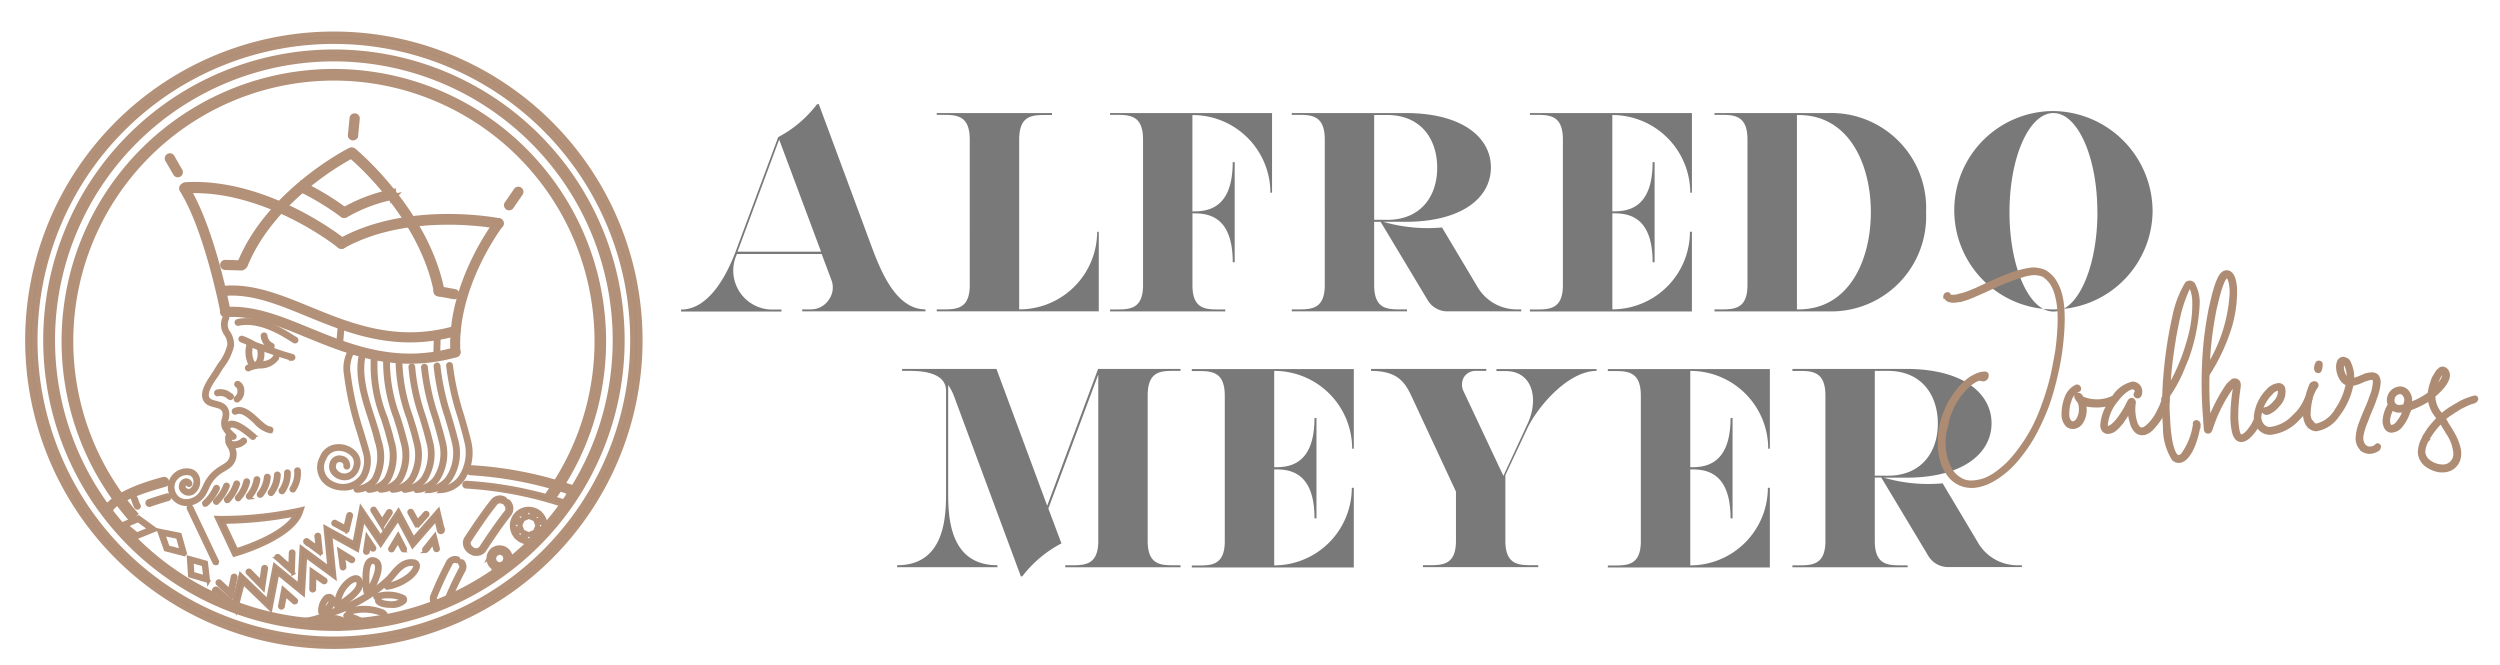 <svg xmlns="http://www.w3.org/2000/svg" xmlns:xlink="http://www.w3.org/1999/xlink" width="218" height="58" viewBox="0 0 218 58"><defs><style>.a{clip-path:url(#b);}.b{fill:#797979;}.c{fill:#ae8c74;stroke:#ae8c74;}.c,.e{stroke-width:0.3px;}.d,.e{fill:#ad8c75;stroke:#b39078;}.d{stroke-width:0.5px;}</style><clipPath id="b"><rect width="218" height="58"/></clipPath></defs><g id="a" class="a"><g transform="translate(59.387 9.048)"><path class="b" d="M607.314,122.331v.173H596.57v-.173h.738a1.863,1.863,0,0,0,1.576-.839,1.811,1.811,0,0,0,.217-1.75l-.839-2.241h-7.389l-.1.246a3.4,3.4,0,0,0,3.182,4.6h.8v.173H586v-.173c2.5,0,4.049-3.166,4.772-5.09l3.7-9.948a10.152,10.152,0,0,0,3.355-2.834L598,104.4l4.772,12.87C603.511,119.164,604.813,122.331,607.314,122.331Zm-9.1-5.018-3.658-9.789-3.63,9.775h7.288Z" transform="translate(-586 -104.401)"/><path class="b" d="M754.328,120.353v6.941H740.2v-.173h.723c1.185,0,2.155-.2,2.155-2.126V112.314c0-1.952-.969-2.154-2.155-2.154H740.2V110h10.05v.173h-.737c-1.185,0-2.126.2-2.126,2.154v14.793a6.783,6.783,0,0,0,6.8-6.766h.145Z" transform="translate(-717.902 -109.191)"/><path class="b" d="M858.828,110v6.941h-.145a6.782,6.782,0,0,0-6.8-6.766v8.4c1.114,0,3.514-.044,3.514-4.295h.173v8.734H855.4c0-4.251-2.4-4.266-3.514-4.266V125c0,1.923.94,2.126,2.126,2.126h.738v.173H844.7v-.173h.723c1.185,0,2.155-.2,2.155-2.126V112.314c0-1.952-.969-2.154-2.155-2.154H844.7V110Z" transform="translate(-807.292 -109.191)"/><path class="b" d="M974.311,127.121v.173h-6.449a2,2,0,0,1-1.707-.969l-4.107-6.84h-.564v5.51c0,1.923.94,2.126,2.126,2.126h.738v.173H954.3v-.173h.723c1.185,0,2.154-.2,2.154-2.126V112.314c0-1.952-.969-2.154-2.154-2.154H954.3V110h10.005c4.917.029,7.36,2.154,7.36,4.743s-2.443,4.714-7.36,4.743h-2.024a13.9,13.9,0,0,0,5.119.492l3.037,5.09a3.976,3.976,0,0,0,3.412,2.053Zm-11.683-7.808c2.892,0,4.353-2.024,4.353-4.541,0-2.545-1.461-4.6-4.353-4.6h-1.144v9.139Z" transform="translate(-901.044 -109.191)"/><path class="b" d="M1105.087,110.173v8.4c1.113,0,3.514-.044,3.514-4.295h.173v8.734h-.173c0-4.251-2.4-4.266-3.513-4.266v8.372a6.776,6.776,0,0,0,6.766-6.766h.173V127.3H1097.9v-.173h.722c1.186,0,2.154-.2,2.154-2.126V112.314c0-1.952-.969-2.154-2.154-2.154h-.722V110h14.128v6.941h-.145A6.8,6.8,0,0,0,1105.087,110.173Z" transform="translate(-1023.879 -109.191)"/><path class="b" d="M1227.651,118.647a8.28,8.28,0,0,1-8.517,8.648H1209.2v-.173h.723c1.185,0,2.154-.2,2.154-2.126V112.314c0-1.952-.969-2.154-2.154-2.154h-.723V110h9.934A8.28,8.28,0,0,1,1227.651,118.647Zm-4.815,0c0-4.15-1.88-8.473-6.3-8.473h-.145v16.947h.145C1220.956,127.121,1222.836,122.8,1222.836,118.647Z" transform="translate(-1119.085 -109.191)"/><path class="b" d="M1371.094,117.621a8.648,8.648,0,1,1-8.648-8.821,8.759,8.759,0,0,1,8.648,8.821Zm-4.815,0c0-4.786-1.707-8.647-3.832-8.647s-3.831,3.847-3.831,8.647,1.707,8.662,3.831,8.662,3.836-3.875,3.836-8.662Z" transform="translate(-1242.775 -108.164)"/><path class="b" d="M733.826,264.3h7.187v.173h-.738c-1.185,0-2.126.2-2.126,2.155v12.667c0,1.923.94,2.126,2.126,2.126h.738v.173h-10.05v-.173h.723c1.185,0,2.154-.2,2.154-2.126v-14.5l-4.353,11.683,1.143,3.037a10.266,10.266,0,0,0-3.384,2.834l-.145.072-5.9-15.906a4.857,4.857,0,0,0-.448-.81v9.338c0,2.024.043,6.377,4.295,6.377v.173H716.3v-.173c4.222,0,4.266-4.353,4.266-6.377v-8.835c0-1.429-1.677-1.735-3.109-1.735h-.723V264.3h8.228l4.424,11.929Z" transform="translate(-697.458 -241.179)"/><path class="b" d="M901.187,264.559v8.4c1.113,0,3.513-.043,3.513-4.295h.173v8.749H904.7c0-4.251-2.4-4.266-3.513-4.266v8.372a6.776,6.776,0,0,0,6.766-6.766h.174V281.7H894v-.173h.723c1.186,0,2.154-.2,2.154-2.126V266.728c0-1.952-.969-2.154-2.154-2.154H894V264.4h14.128v6.941h-.145A6.785,6.785,0,0,0,901.187,264.559Z" transform="translate(-849.463 -241.265)"/><path class="b" d="M1021.766,264.3v.173c-2.5,0-5.191,3.166-6.074,5.09l-1.88,4v5.726c0,1.923.969,2.126,2.126,2.126h.738v.173h-10.049v-.173h.723c1.185,0,2.154-.2,2.154-2.126V275l-3.948-8.473c-.564-1.157-1.258-2.053-3.456-2.053V264.3h10.05v.173h-.94a1.177,1.177,0,0,0-1.012.55,1.319,1.319,0,0,0-.072,1.143l3.514,7.461,2.1-4.526c1.012-2.154.462-4.613-1.906-4.613h-.8v-.173h8.734Z" transform="translate(-941.931 -241.179)"/><path class="b" d="M1152.087,264.559v8.4c1.113,0,3.514-.043,3.514-4.295h.174v8.749h-.174c0-4.251-2.4-4.266-3.513-4.266v8.372a6.776,6.776,0,0,0,6.765-6.766h.174V281.7H1144.9v-.173h.723c1.185,0,2.154-.2,2.154-2.126V266.728c0-1.952-.969-2.154-2.154-2.154h-.723V264.4h14.128v6.941h-.145A6.785,6.785,0,0,0,1152.087,264.559Z" transform="translate(-1064.083 -241.265)"/><path class="b" d="M1276.211,281.406v.173h-6.449a2,2,0,0,1-1.707-.969l-4.107-6.84h-.564V279.3c0,1.923.939,2.126,2.126,2.126h.738v.173H1256.2v-.173h.723c1.186,0,2.155-.2,2.155-2.126v-12.67c0-1.952-.969-2.154-2.155-2.154h-.723V264.3h10.005c4.916.029,7.36,2.154,7.36,4.743s-2.444,4.714-7.36,4.743h-2.025a13.9,13.9,0,0,0,5.119.492l3.037,5.09a3.975,3.975,0,0,0,3.412,2.053h.463Zm-11.683-7.794c2.892,0,4.353-2.025,4.353-4.541,0-2.545-1.461-4.6-4.353-4.6h-1.144v9.139Z" transform="translate(-1159.289 -241.179)"/></g><g transform="translate(169.119 23.474)"><path class="c" d="M835.469,331.7a.3.3,0,0,1,.078-.22h.022a.124.124,0,0,1,.112-.056.089.089,0,0,1,.112.034l.022.022v.022a.074.074,0,0,0,.056.112,1.033,1.033,0,0,0,.29.034c.1,0,.212-.022.345-.034.112-.034.212-.056.29-.078a4.626,4.626,0,0,0,.78-.245c.3-.112.624-.245.992-.424s.747-.345,1.126-.514c.4-.167.78-.345,1.159-.491a9.671,9.671,0,0,1,1.137-.379,7.332,7.332,0,0,1,1.028-.212,2.414,2.414,0,0,1,1.182.22,2.584,2.584,0,0,1,.814.78,4.278,4.278,0,0,1,.514,1.159,6.993,6.993,0,0,1,.212,1.4,12.429,12.429,0,0,1,0,1.583c-.022.613-.1,1.293-.189,2.018a22.944,22.944,0,0,1-.435,2.263,23.507,23.507,0,0,1-.68,2.363,19.347,19.347,0,0,1-1.028,2.318,12.3,12.3,0,0,1-1.371,2.118,8.208,8.208,0,0,1-.914,1.028,7.394,7.394,0,0,1-.992.814,5.617,5.617,0,0,1-1.07.588,3.988,3.988,0,0,1-1.1.267h-.19a2.423,2.423,0,0,1-.881-.167,2.526,2.526,0,0,1-.914-.624,3.831,3.831,0,0,1-.669-1.1,5.088,5.088,0,0,1-.3-1.538,7.3,7.3,0,0,1,.1-1.717,7.774,7.774,0,0,1,.491-1.538,6.5,6.5,0,0,1,.747-1.316,4.966,4.966,0,0,1,.881-1.014,3.179,3.179,0,0,1,.914-.624,1.835,1.835,0,0,1,.858-.211.167.167,0,0,1,.134.211.331.331,0,0,1-.3.345,1.056,1.056,0,0,1-.212-.033.489.489,0,0,0-.345.033,3.062,3.062,0,0,0-.836.588,6.875,6.875,0,0,0-.8.914,5.468,5.468,0,0,0-.68,1.26,4.576,4.576,0,0,0-.3.948,2.228,2.228,0,0,1-.134.558,4.556,4.556,0,0,0-.134,1.583,4.457,4.457,0,0,0,.29,1.4,3.144,3.144,0,0,0,.569.992,2.587,2.587,0,0,0,.78.557,1.913,1.913,0,0,0,.936.134,3.872,3.872,0,0,0,1.014-.22,4.947,4.947,0,0,0,.992-.558,9.851,9.851,0,0,0,.936-.78,10.156,10.156,0,0,0,.892-1.014,15.09,15.09,0,0,0,1.338-2.051,15.677,15.677,0,0,0,.948-2.2,21.357,21.357,0,0,0,.724-2.4c.168-.747.3-1.482.424-2.2.1-.7.156-1.371.19-1.983s.023-1.126,0-1.538a7.144,7.144,0,0,0-.212-1.338,3.7,3.7,0,0,0-.435-1.047,2.791,2.791,0,0,0-.7-.7,2.153,2.153,0,0,0-1.048-.156,4.625,4.625,0,0,0-.836.189l-.056.022a9.976,9.976,0,0,0-1.1.379c-.379.134-.78.3-1.159.479s-.747.345-1.126.514c-.29.134-.613.267-.858.379-.056.022-.1.034-.156.056a3.7,3.7,0,0,1-.8.267.035.035,0,0,1-.034.034.2.2,0,0,0-.112.022h-.167a1.659,1.659,0,0,1-.4.056,1.487,1.487,0,0,1-.379-.056.49.49,0,0,1-.3-.245v-.034Z" transform="translate(-834.99 -329.266)"/><path class="c" d="M940.949,419.816a.322.322,0,0,1,.022.323,5.822,5.822,0,0,1-1.338,2.285l-.056.056a1.445,1.445,0,0,1-.19.167,1.121,1.121,0,0,1-.323.167.149.149,0,0,1-.056.034.975.975,0,0,1-.267.034.741.741,0,0,1-.491-.19,1.521,1.521,0,0,1-.435-.814,3.078,3.078,0,0,1-.156-1.014h-.022c-.211.379-.48.78-.68,1.07l-.056.056a3.383,3.383,0,0,1-.491.514,1.107,1.107,0,0,1-.646.267c-.245,0-.514-.189-.514-.624a3.8,3.8,0,0,1,.624-1.828,4.392,4.392,0,0,1-2.151.022,1.038,1.038,0,0,1,.034.29,1.971,1.971,0,0,1-.267,1.215.94.94,0,0,1-.724.491.787.787,0,0,1-.535-.167,1.3,1.3,0,0,1-.357-.914,3.97,3.97,0,0,1,.245-1.449,1.754,1.754,0,0,1,.914-1.047h.022a.2.2,0,0,1,.22.19c.022.1-.033.156-.134.167a1.377,1.377,0,0,0-.68.836,3.382,3.382,0,0,0-.212,1.271.912.912,0,0,0,.22.646.465.465,0,0,0,.267.1.653.653,0,0,0,.435-.345,1.821,1.821,0,0,0,.212-.992,1.572,1.572,0,0,0-.134-.557.616.616,0,0,1-.212-.29.157.157,0,0,1-.022-.212c.034-.034.078-.1.156-.1a.286.286,0,0,1,.212.112c.056.078.112.156.168.22a3.325,3.325,0,0,0,2.63-.056c.022,0,.034-.022.078-.034a2.655,2.655,0,0,1,1.672-1.215.711.711,0,0,1,.68.747.662.662,0,0,1-.078.323.227.227,0,0,1-.156.1.274.274,0,0,1-.167-.056.168.168,0,0,1-.033-.211,1.028,1.028,0,0,0,.078-.156.352.352,0,0,0-.1-.267.32.32,0,0,0-.22-.1c-.357,0-.937.457-1.469,1.159a3.906,3.906,0,0,0-.858,2.04v.1c0,.1,0,.156.078.19h.056c.48,0,1.2-1.014,1.661-1.861.022-.022.022-.056.033-.078.034-.078.078-.156.112-.22.022-.034.056-.1.078-.134a.146.146,0,0,0,.034-.056.267.267,0,0,1,.189-.1.214.214,0,0,1,.168.112.448.448,0,0,1,.034.167,3.583,3.583,0,0,0-.022.97,3.544,3.544,0,0,0,.189.858c.1.211.245.48.491.48h.022c.424-.034.948-.747,1.1-.948a4.882,4.882,0,0,0,.435-.8,2.374,2.374,0,0,0,.212-.48,1.74,1.74,0,0,0,.112-.29.022.022,0,0,0-.006-.016.022.022,0,0,0-.016-.006c0-.056-.022-.1,0-.156a.221.221,0,0,1,.112-.078C940.859,419.749,940.938,419.782,940.949,419.816Z" transform="translate(-921.075 -408.553)"/><path class="c" d="M1013.551,352.126v.034a.022.022,0,0,0-.022.022,7.638,7.638,0,0,1-.568,1.884c-.357.724-.747,1.1-1.159,1.1h-.022a.621.621,0,0,1-.457-.22,5.105,5.105,0,0,1-.747-2.764,23.682,23.682,0,0,1-.056-2.953,37.894,37.894,0,0,1,.892-6.758,8.846,8.846,0,0,1,1.081-2.8.4.4,0,0,1,.588.056,3.316,3.316,0,0,1,.4,1.695,16.334,16.334,0,0,1-.97,4.826c-.078.156-.134.323-.212.491-.1.267-.212.514-.3.747-.1.189-.22.48-.379.758a10.655,10.655,0,0,1-.613,1.028.713.713,0,0,0-.134.435,13.049,13.049,0,0,0,.022,1.616c.034,1.028.19,2.831.68,3.355a.27.27,0,0,0,.212.1.515.515,0,0,0,.357-.189,5.9,5.9,0,0,0,1.047-2.63v-.056a.078.078,0,0,1,.022-.112.163.163,0,0,1,.212-.034C1013.518,351.8,1013.6,351.914,1013.551,352.126Zm-2.619-3.366a16.621,16.621,0,0,0,1.661-3.868,11.162,11.162,0,0,0,.536-3.767,3.187,3.187,0,0,0-.156-.858.8.8,0,0,0-.156-.29v-.022l-.022-.022a.441.441,0,0,0-.189.212,12.169,12.169,0,0,0-.7,1.939c-.19.747-.345,1.56-.514,2.475v.056c-.056.323-.112.668-.156,1.014a1.79,1.79,0,0,0-.033.22c-.034.267-.078.535-.1.78l-.022.189C1011.021,347.389,1010.966,347.98,1010.932,348.76Z" transform="translate(-990.936 -338.423)"/><path class="c" d="M1046.286,344.6a3.176,3.176,0,0,1-.345.588c-.323.435-.724.892-1.181.892-.323,0-.558-.29-.669-.836a6.223,6.223,0,0,1-.112-1.338,14.748,14.748,0,0,1,.189-2.184c.033-.212.056-.379.056-.435,0-.078-.022-.078-.033-.078s-.022,0-.034.022a.036.036,0,0,1-.033.034.381.381,0,0,0-.134.134,13.183,13.183,0,0,0-1.717,3.277.121.121,0,0,0-.022.078,1.829,1.829,0,0,0-.1.29c-.056.156-.112.267-.189.3a.267.267,0,0,1-.19-.022.241.241,0,0,1-.1-.134,3.366,3.366,0,0,1-.033-.435l-.022-.156c0-.134-.022-.29-.022-.424a36.782,36.782,0,0,1,.078-6.966c.112-.948.268-1.906.435-2.718.1-.379.245-1.126.457-1.772.3-.937.569-1.316.948-1.316.189,0,.435.112.613.624a3.857,3.857,0,0,1,.134,1.159,10.8,10.8,0,0,1-.491,3.121,16.749,16.749,0,0,1-1.805,3.879.611.611,0,0,0-.112.379,31.948,31.948,0,0,0,.134,3.812,14.619,14.619,0,0,1,1.525-2.984,1.753,1.753,0,0,1,.424-.435l.034-.034c.022-.022.022-.034.056-.056a.373.373,0,0,1,.167-.034.377.377,0,0,1,.357.212.625.625,0,0,1,.034.245,4.566,4.566,0,0,1-.056.491,15.4,15.4,0,0,0-.167,2.13,7.138,7.138,0,0,0,.078,1.081c.056.457.168.724.323.724.323,0,.7-.491.859-.724a3.325,3.325,0,0,0,.323-.569c.022-.022.022-.1.156-.112a.133.133,0,0,1,.167.056A.294.294,0,0,1,1046.286,344.6Zm-2.374-11.4c0-.881-.212-1.4-.379-1.4-.1,0-.3.134-.588,1.047-.212.624-.357,1.349-.457,1.728a31.233,31.233,0,0,0-.614,5.083,13.476,13.476,0,0,0,2.04-6.453Z" transform="translate(-1018.455 -331.161)"/><path class="c" d="M1087.081,420.77c.078.078.022.19-.033.379v.022a5.155,5.155,0,0,1-1.126,1.583,3.773,3.773,0,0,1-2.341,1.159,1.217,1.217,0,0,1-.937-.424,1.49,1.49,0,0,1-.346-.992,3.745,3.745,0,0,1,1.081-2.307,1.457,1.457,0,0,1,.914-.491.448.448,0,0,1,.435.267,1.62,1.62,0,0,1-.457,1.505,2.145,2.145,0,0,1-.881.68.309.309,0,0,1-.379-.112.14.14,0,0,1,.022-.156.293.293,0,0,1,.245-.1,1.954,1.954,0,0,0,.7-.557,1.389,1.389,0,0,0,.424-1.1.141.141,0,0,0-.112-.078,1.081,1.081,0,0,0-.646.4,3.4,3.4,0,0,0-.992,2.04,1.13,1.13,0,0,0,.267.747.808.808,0,0,0,.646.29,3.335,3.335,0,0,0,2.073-1.07,3.945,3.945,0,0,0,1.028-1.426l.056.022.034-.034h-.034v-.034c.023-.056.034-.19.19-.22C1086.948,420.759,1087.048,420.714,1087.081,420.77Z" transform="translate(-1054.735 -409.619)"/><path class="c" d="M1127.2,406.8a.294.294,0,0,1-.1.212,1.419,1.419,0,0,1-.758.245,1.154,1.154,0,0,1-.669-.245v-.022a1.306,1.306,0,0,1-.379-.881v-.078a4.269,4.269,0,0,1,.245-1.2c.211-.558.4-1.014.569-1.4a.566.566,0,0,1,.078-.167c.111-.29.22-.569.323-.858a4.162,4.162,0,0,0,.289-1.215.525.525,0,0,0-.078-.345.4.4,0,0,0-.267-.034h-.022c-.112.022-.356.1-.479.134a1.363,1.363,0,0,1-.19.078,3.305,3.305,0,0,1-.881.3.084.084,0,0,0-.078.078,6.32,6.32,0,0,1-1.215,2.644,2.792,2.792,0,0,1-1.861,1.237.812.812,0,0,1-.345-.078c-.435-.167-.68-.68-.68-1.4a6.81,6.81,0,0,1,.212-1.4,7.549,7.549,0,0,1,.323-.97.331.331,0,0,1,.3-.211.188.188,0,0,1,.211.112.231.231,0,0,1-.078.267,3.951,3.951,0,0,0-.424.937,6.974,6.974,0,0,0-.167,1.271,1.277,1.277,0,0,0,.357,1.014.04.04,0,0,1,.034.022c.022,0,.033.022.056.022a.062.062,0,0,0,.056.022.435.435,0,0,1,.156.022,2.749,2.749,0,0,0,1.75-1.349,5.813,5.813,0,0,0,.948-2.251.832.832,0,0,1-.22-.112,1.145,1.145,0,0,1-.357-.4,2.013,2.013,0,0,1-.267-1.07,1.457,1.457,0,0,1,.111-.435.618.618,0,0,1,.245-.19.43.43,0,0,1,.345.056.468.468,0,0,1,.29.29,2.887,2.887,0,0,1,.29,1.26v.245h.022a5.438,5.438,0,0,0,.937-.345,1.479,1.479,0,0,1,.267-.1,1.855,1.855,0,0,1,.345-.056.656.656,0,0,1,.569.156.931.931,0,0,1,.168.588,4.624,4.624,0,0,1-.323,1.338c-.1.323-.245.68-.379.992a2.342,2.342,0,0,0-.1.245,4.1,4.1,0,0,0-.22.569c-.078.156-.112.29-.167.4a6.377,6.377,0,0,0-.323,1.126v.267a.963.963,0,0,0,.1.357.687.687,0,0,0,.588.424.847.847,0,0,0,.514-.156.466.466,0,0,0,.078-.056.035.035,0,0,1,.034-.033c.034-.034.056-.056.1-.034a.14.14,0,0,1,.112.078A.073.073,0,0,1,1127.2,406.8Zm-5.495-6.721a.3.3,0,0,1-.033-.167.934.934,0,0,1,.134-.435.186.186,0,0,1,.22-.034.141.141,0,0,1,.1.156v.022a1.505,1.505,0,0,1-.056.4.062.062,0,0,0-.022.056.186.186,0,0,1-.112.134h-.078C1121.77,400.19,1121.714,400.156,1121.7,400.078Zm2.853.836h-.056a.816.816,0,0,0,.022-.22,2.607,2.607,0,0,0-.245-1.081.157.157,0,0,1-.033-.1.149.149,0,0,1-.034-.056c-.034-.056-.034-.056-.078-.034h-.045c-.034.022-.034.034-.056.078a1.11,1.11,0,0,0-.056.424,1.748,1.748,0,0,0,.345.881.692.692,0,0,0,.19.134h.045Z" transform="translate(-1088.855 -391.301)"/><path class="c" d="M1191.123,409.444c0,.212-.267.29-.3.29a4.294,4.294,0,0,0-.836.345l-.056.022a3.754,3.754,0,0,0-.588.345c-.033.022-.078.034-.112.056s-.078.056-.112.078c-.056.034-.211.156-.323.212a.185.185,0,0,1-.1.056.921.921,0,0,1-.112.1c-.1.078-.189.134-.29.22a.1.1,0,0,0,.022.078,3.975,3.975,0,0,1,.22.379c.167.267.379.588.568.937a4.422,4.422,0,0,1,.457,1.126,1.818,1.818,0,0,1-.022,1.126,1.406,1.406,0,0,1-.613.724,1.53,1.53,0,0,1-.758.189h-.211a2.56,2.56,0,0,1-.992-.345,1.542,1.542,0,0,1-.814-1.237,2.643,2.643,0,0,1,.345-1.237.852.852,0,0,1,.168-.323l.022-.022a4.388,4.388,0,0,1,.435-.646,8.444,8.444,0,0,1,.613-.68.117.117,0,0,0,0-.134l-.034-.078a2.907,2.907,0,0,1-.681-1.538,8.2,8.2,0,0,1-1.749.858c0,.034-.022.078-.022.112-.022,0-.022.022-.022.034a3.76,3.76,0,0,1-.68,1.316,1.129,1.129,0,0,1-.892.457.571.571,0,0,1-.457-.345,1.239,1.239,0,0,1-.1-.724,3.031,3.031,0,0,1,.435-1.215,1.338,1.338,0,0,1-.078-.379,1.042,1.042,0,0,1,.992-1.07.791.791,0,0,1,.588.245,1.172,1.172,0,0,1,.323.836,1.481,1.481,0,0,1-.022.29,6.792,6.792,0,0,0,1.661-.881.022.022,0,0,0,.022-.022,3.367,3.367,0,0,1,.211-.937,2.523,2.523,0,0,1,.168-.457c.1-.168.211-.345.3-.491a.384.384,0,0,1,.134-.134l.078-.078c.056-.078.156-.078.211-.1a.441.441,0,0,1,.323.112.66.66,0,0,1,.211.48c0,.479-.457,1.126-1.271,1.794a2.392,2.392,0,0,0,.646,1.639l.022.022c0,.022,0,.022.022.022h.034a3.432,3.432,0,0,1,.357-.29l.022-.022c.112-.078.19-.134.268-.189a.144.144,0,0,1,.056-.034.8.8,0,0,1,.1-.056,2.839,2.839,0,0,1,.245-.156c.022,0,.034-.022.056-.022a.233.233,0,0,1,.078-.056c.134-.078.357-.212.568-.323a5.655,5.655,0,0,1,1.1-.4.2.2,0,0,1,.112.022A.577.577,0,0,1,1191.123,409.444Zm-6.877,2.1a2.864,2.864,0,0,0,.588-1.081,2.107,2.107,0,0,1-.424.056,1.046,1.046,0,0,1-.646-.211c-.022,0-.022,0-.022.022a2.55,2.55,0,0,0-.3.892,1,1,0,0,0,.056.514c.056.1.112.156.167.156a.748.748,0,0,0,.583-.35Zm.7-1.783a.48.48,0,0,1,.033-.167.822.822,0,0,0-.221-.558.379.379,0,0,0-.323-.134.661.661,0,0,0-.613.68.525.525,0,0,0,.588.557,1.455,1.455,0,0,0,.457-.078,2.415,2.415,0,0,1,.08-.3Zm1.872,3.321-.022.022a2.277,2.277,0,0,0-.29.97,1.086,1.086,0,0,0,.346.747,1.978,1.978,0,0,0,1.371.514,1.05,1.05,0,0,0,1.028-1.1,3.647,3.647,0,0,0-.588-1.717,2.765,2.765,0,0,1-.167-.267c-.1-.167-.212-.345-.323-.535a2.081,2.081,0,0,0-.157-.22l-.022-.022v.022a6.04,6.04,0,0,0-.569.646,4.6,4.6,0,0,0-.424.613c-.022.022-.034.056-.056.078-.056.078-.134.212-.156.245Zm1.371-5.9h-.022a1.031,1.031,0,0,0-.323.379,5.06,5.06,0,0,0-.29.668,1.361,1.361,0,0,0-.112.4l.168-.167c.588-.613.669-.948.669-1.07a.275.275,0,0,0-.056-.167.023.023,0,0,1-.016-.006.022.022,0,0,1-.006-.016Z" transform="translate(-1144.287 -398.157)"/></g><g transform="translate(2.445 3)"><g transform="translate(8.073 7.167)"><g transform="translate(4.095 0)"><g transform="translate(4.823 16.832)"><path class="d" d="M189.361,248.532c-3.392,0-6.293-1.19-8.939-2.271-2.468-1.013-4.8-1.967-7.139-1.79a.194.194,0,1,1-.03-.384c2.429-.187,4.8.787,7.316,1.819,3.58,1.465,7.631,3.127,12.7,1.691a.194.194,0,1,1,.1.374,14.694,14.694,0,0,1-4,.56Z" transform="translate(-173.046 -244.064)"/></g><g transform="translate(4.823 14.976)"><path class="d" d="M189.361,229.651c-3.392,0-6.293-1.19-8.939-2.271-2.468-1.013-4.8-1.967-7.139-1.79a.194.194,0,1,1-.03-.384c2.429-.177,4.8.787,7.316,1.819,3.58,1.465,7.631,3.127,12.7,1.691a.194.194,0,1,1,.1.374,14.7,14.7,0,0,1-4,.561Z" transform="translate(-173.046 -225.185)"/></g><g transform="translate(1.244 6.047)"><path class="d" d="M140.195,145.579A.2.2,0,0,1,140,145.4c0-.019-1.377-7.228-3.58-10.708a.2.2,0,0,1,.334-.216c2.262,3.569,3.629,10.787,3.639,10.886a.2.2,0,0,1-.177.216Z" transform="translate(-136.389 -134.387)"/></g><g transform="translate(24.891 9.11)"><path class="d" d="M377.08,177.162a.187.187,0,0,1-.187-.187c-.364-5.9,3.8-11.34,3.823-11.377a.187.187,0,0,1,.266-.019.2.2,0,0,1,.019.275c-.03.03-4.082,5.359-3.736,11.1a.194.194,0,0,1-.177.207Z" transform="translate(-376.871 -165.533)"/></g><g transform="translate(14.942 8.741)"><path class="d" d="M275.706,164.195a.224.224,0,0,1,.089-.285c5.969-3.324,13.786-1.78,13.845-1.77a.217.217,0,0,1,.157.266.227.227,0,0,1-.275.157c-.049-.01-7.7-1.5-13.5,1.721a.231.231,0,0,1-.3-.078.01.01,0,0,1-.01-.01Z" transform="translate(-275.686 -161.773)"/></g><g transform="translate(1.353 5.949)"><path class="d" d="M137.5,133.643a.237.237,0,0,1,.226-.236c7.149-.393,13.688,4.86,13.738,4.9a.237.237,0,1,1-.315.354c-.04-.04-6.451-5.163-13.4-4.779a.239.239,0,0,1-.246-.226v-.01Z" transform="translate(-137.5 -133.387)"/></g><g transform="translate(6.322 2.941)"><path class="d" d="M188.17,112.924a.225.225,0,0,1-.108-.285c2.547-6.254,9.548-9.794,9.6-9.814a.209.209,0,0,1,.285.118.223.223,0,0,1-.118.295c-.049.019-6.883,3.491-9.362,9.568a.212.212,0,0,1-.285.118c-.01.01-.01.01-.01,0Z" transform="translate(-188.046 -102.806)"/></g><g transform="translate(15.879 2.956)"><path class="d" d="M293.074,115.412a.234.234,0,0,0,.158-.266c-1.4-6.982-7.631-12.125-7.67-12.154a.205.205,0,0,0-.3.059.246.246,0,0,0,.059.324c.04.03,6.126,5.074,7.483,11.858a.227.227,0,0,0,.256.187c.01-.01.01-.01.019-.01Z" transform="translate(-285.22 -102.949)"/></g><path class="d" d="M244.01,135.671a23.1,23.1,0,0,0-3.736-2.271v.285H239.9a23.529,23.529,0,0,1,3.823,2.3.213.213,0,0,0,.285-.315Z" transform="translate(-228.478 -127.45)"/><path class="d" d="M282.831,140.033V139.6a14.256,14.256,0,0,0-4.366,1.642.207.207,0,0,0-.078.275.01.01,0,0,0,.01.01.2.2,0,0,0,.275.078,13.766,13.766,0,0,1,4.16-1.573Z" transform="translate(-263.158 -133.04)"/><g transform="translate(23.426 15.033)"><path class="d" d="M363.514,226.408l-1.387-.256a.195.195,0,0,1,.069-.384l1.387.256a.195.195,0,1,1-.069.384Z" transform="translate(-361.966 -225.765)"/></g><g transform="translate(4.829 12.742)"><path class="d" d="M174.768,202.914l-1.406-.04a.194.194,0,1,1,.01-.384l1.406.04a.194.194,0,0,1-.01.384Z" transform="translate(-173.141 -202.488)"/></g><g transform="translate(15.974)"><path class="d" d="M286.723,73.109l-.137,1.4a.2.2,0,1,1-.393-.04l.137-1.4a.2.2,0,1,1,.393.04Z" transform="translate(-286.191 -72.891)"/></g><g transform="translate(29.605 6.343)"><path class="d" d="M426.009,137.668l-.8,1.161a.2.2,0,1,1-.324-.226l.8-1.161a.2.2,0,0,1,.324.226Z" transform="translate(-424.85 -137.361)"/></g><g transform="translate(0 3.448)"><path class="d" d="M124.126,108.089l.7,1.22a.194.194,0,0,1-.334.194l-.708-1.22a.2.2,0,0,1,.069-.266.194.194,0,0,1,.275.069Z" transform="translate(-123.757 -107.987)"/></g></g><g transform="translate(0 17.406)"><g transform="translate(4.257 10.124)"><path class="e" d="M126.783,359.142a.9.9,0,0,1-.167-.01,1.495,1.495,0,1,1,.649-2.91.964.964,0,0,1,.59.885,1.153,1.153,0,0,1-.511,1.043.7.7,0,0,1-.778-.059.583.583,0,0,1-.256-.629.547.547,0,0,1,.423-.433.419.419,0,0,1,.423.236.143.143,0,0,1-.246.148c-.04-.069-.078-.1-.13-.089a.246.246,0,0,0-.177.207.3.3,0,0,0,.137.324.4.4,0,0,0,.462.04.849.849,0,0,0,.364-.767.7.7,0,0,0-.4-.639,1.209,1.209,0,0,0-1.17.3,1.13,1.13,0,0,0-.324,1.2,1.11,1.11,0,0,0,.983.846,1.573,1.573,0,0,0,1.495-.806c.089-.167.167-.315.236-.462a3.642,3.642,0,0,1,.629-.983,3.93,3.93,0,0,1,.885-.688c.13-.078.256-.157.384-.246a1.037,1.037,0,0,0,.443-1.062,1.352,1.352,0,0,0-.187-.472,1.242,1.242,0,0,1-.194-.875,1.061,1.061,0,0,1,.13-.315.149.149,0,1,1,.246.167.756.756,0,0,0-.089.216.966.966,0,0,0,.167.678,1.845,1.845,0,0,1,.216.561,1.347,1.347,0,0,1-.57,1.347c-.137.1-.275.177-.4.256a3.082,3.082,0,0,0-1.406,1.555q-.1.221-.236.472a1.886,1.886,0,0,1-1.613.964Z" transform="translate(-125.326 -352.864)"/></g><g transform="translate(7.256 0)"><path class="e" d="M158.46,260.557a.13.13,0,0,1-.1-.04l-.089-.078a2.386,2.386,0,0,1-.669-.846,1.2,1.2,0,0,1,.019-.747,1.269,1.269,0,0,0,.049-.541c-.089-.4-.413-.482-.8-.583-.4-.1-.855-.207-.964-.747-.13-.59.374-1.328.767-1.927.1-.148.194-.295.266-.413.1-.167.216-.354.344-.541a4.294,4.294,0,0,0,.806-1.672,1.53,1.53,0,0,0-.266-.914,1.448,1.448,0,0,1-.13-1.514.145.145,0,0,1,.256.137,1.179,1.179,0,0,0,.13,1.249,1.918,1.918,0,0,1,.3,1.082,4.492,4.492,0,0,1-.855,1.809c-.13.187-.236.363-.334.518a3.813,3.813,0,0,1-.275.423c-.354.518-.826,1.231-.728,1.7.078.344.334.423.747.531.393.1.885.216,1.013.806a1.49,1.49,0,0,1-.049.669.984.984,0,0,0-.03.583,2.155,2.155,0,0,0,.6.728l.089.078a.152.152,0,0,1,.01.207.28.28,0,0,1-.118.04Z" transform="translate(-155.892 -249.917)"/></g><g transform="translate(9.199 9.259)"><path class="e" d="M178.009,345.436a.141.141,0,0,1-.1-.04c-1.052-.914-1.555-1.072-1.79-1.043a.282.282,0,0,0-.187.108.149.149,0,1,1-.246-.167.586.586,0,0,1,.384-.236c.433-.049,1.091.3,2.016,1.111a.152.152,0,0,1,.019.207.108.108,0,0,1-.1.059Z" transform="translate(-175.662 -344.054)"/></g><g transform="translate(9.31 10.727)"><path class="e" d="M177.369,359.533a.517.517,0,0,1-.13-.01.5.5,0,0,1-.433-.285.143.143,0,1,1,.266-.108c.03.069.137.089.194.1a1.08,1.08,0,0,0,.836-.275.148.148,0,0,1,.236.177,1.257,1.257,0,0,1-.972.4Z" transform="translate(-176.796 -358.902)"/></g><g transform="translate(8.312 6.511)"><path class="e" d="M167.914,316.646a.231.231,0,0,1-.078-.019c-.04-.03-.078-.049-.118-.078a1,1,0,0,0-.885-.236.147.147,0,1,1-.069-.285,1.278,1.278,0,0,1,1.121.275l.118.069a.143.143,0,0,1,.049.194.2.2,0,0,1-.137.078Z" transform="translate(-166.652 -315.994)"/></g><g transform="translate(10.005 5.789)"><path class="e" d="M183.985,310.331a.13.13,0,0,1-.13-.089.15.15,0,0,1,.069-.194.671.671,0,0,0,.246-.59.45.45,0,0,0-.194-.433.148.148,0,1,1,.13-.266.73.73,0,0,1,.364.7.964.964,0,0,1-.413.855.106.106,0,0,1-.069.019Z" transform="translate(-183.842 -308.744)"/></g><g transform="translate(9.837 8.069)"><path class="e" d="M185.333,333.942h-.01a2.527,2.527,0,0,1-1.288-.826c-.561-.518-1.15-1.052-1.682-.806a.148.148,0,1,1-.13-.266c.708-.334,1.4.295,2.009.855.384.354.787.728,1.111.747a.159.159,0,0,1,.137.157.157.157,0,0,1-.148.137Z" transform="translate(-182.141 -331.951)"/></g><g transform="translate(10.077 0.318)"><path class="e" d="M189.694,255.032a.124.124,0,0,1-.059-.01c-.059-.029-.148-.089-.295-.177-.757-.482-2.773-1.75-4.6-1.347a.147.147,0,0,1-.069-.285c1.944-.433,4.032.885,4.819,1.387a1.931,1.931,0,0,0,.266.157.157.157,0,0,1,.069.194.13.13,0,0,1-.13.078Z" transform="translate(-184.559 -253.127)"/></g><g transform="translate(10.419 1.85)"><path class="e" d="M192.568,270.589a.089.089,0,0,1-.049-.01c-.157-.049-.324-.1-.5-.157-.157-.049-.324-.1-.482-.148s-.344-.118-.511-.177c-.374-.13-.757-.266-1.14-.363a4.613,4.613,0,0,1-.983-.413,6.212,6.212,0,0,0-.747-.334.156.156,0,0,1-.1-.187.142.142,0,0,1,.187-.089,5.18,5.18,0,0,1,.787.354,4.475,4.475,0,0,0,.924.384c.393.1.787.236,1.17.374.167.059.334.118.511.177.148.049.315.1.472.148.177.049.354.1.518.157a.142.142,0,0,1,.089.187.161.161,0,0,1-.148.1Z" transform="translate(-188.049 -268.701)"/></g><g transform="translate(10.986 3.471)"><path class="e" d="M193.966,286.386a.154.154,0,0,1-.13-.078.146.146,0,0,1,.059-.194,2.816,2.816,0,0,1,1.052-.266c.518-.069,1.023-.13,1.3-.583a.143.143,0,0,1,.246.148,1.815,1.815,0,0,1-1.514.718,2.891,2.891,0,0,0-.954.236c-.01.019-.03.019-.059.019Z" transform="translate(-193.82 -285.195)"/></g><g transform="translate(11.036 2.216)"><path class="e" d="M195.05,274.617a.587.587,0,0,1-.492-.266,2.327,2.327,0,0,1-.069-1.829.148.148,0,1,1,.266.13,2.05,2.05,0,0,0,.049,1.544.271.271,0,0,0,.275.137.148.148,0,0,1,.019.295.074.074,0,0,0-.049-.01Z" transform="translate(-194.335 -272.439)"/></g><g transform="translate(11.862 2.655)"><path class="e" d="M202.868,278.476a.186.186,0,0,1-.078-.019.146.146,0,0,1-.04-.207,1.589,1.589,0,0,0,.148-1.239.146.146,0,0,1,.275-.1,1.879,1.879,0,0,1-.177,1.495.143.143,0,0,1-.13.069Z" transform="translate(-202.723 -276.822)"/></g><g transform="translate(12.361 1.564)"><path class="e" d="M208.569,266.981h-.04a1.287,1.287,0,0,1-.737-1.032.151.151,0,0,1,.137-.157.145.145,0,0,1,.157.137,1,1,0,0,0,.518.767.146.146,0,0,1,.108.177.183.183,0,0,1-.148.108Z" transform="translate(-207.792 -265.791)"/></g><g transform="translate(17.288 2.684)"><path class="e" d="M260.2,289.652a2.538,2.538,0,0,1-1.091-.246,1.782,1.782,0,0,1-.816-2.488,1.567,1.567,0,0,1,1.258-1,1.936,1.936,0,0,1,1.741.678,1.274,1.274,0,0,1,.187,1.22,1.349,1.349,0,0,1-.826.895,1.334,1.334,0,0,1-1.249-.324.941.941,0,0,1-.256-.934.74.74,0,0,1,.914-.541.713.713,0,0,1,.583.806.147.147,0,0,1-.285-.069.417.417,0,0,0-.364-.462.438.438,0,0,0-.561.334.624.624,0,0,0,.177.648.938.938,0,0,0,1.6-.443,1.037,1.037,0,0,0-.137-.954,1.7,1.7,0,0,0-1.475-.57,1.279,1.279,0,0,0-1.032.826,1.5,1.5,0,0,0,.678,2.114,2,2,0,0,0,2.577-.629,2.635,2.635,0,0,0,.236-2.026c-.158-.583-.334-1.161-.5-1.721a27.164,27.164,0,0,1-1.15-5.074,3.159,3.159,0,0,1,.236-1.868,2.225,2.225,0,0,1,.374-.492.146.146,0,1,1,.194.216,1.631,1.631,0,0,0-.315.423,2.851,2.851,0,0,0-.194,1.7,27.074,27.074,0,0,0,1.141,5.015c.167.57.344,1.15.5,1.731a2.981,2.981,0,0,1-.266,2.252,2.112,2.112,0,0,1-1.879.983Z" transform="translate(-258.072 -277.282)"/></g><g transform="translate(20.452 3.209)"><g transform="translate(7.288 0.931)"><path class="e" d="M364.348,303.122a.143.143,0,0,1-.01-.285,2.238,2.238,0,0,0,1.7-.914,3.867,3.867,0,0,0,.531-3.186c-.157-.678-.364-1.387-.583-2.134a22.654,22.654,0,0,1-.993-4.454.148.148,0,0,1,.295-.019,23.111,23.111,0,0,0,.983,4.4c.216.747.423,1.465.59,2.153a4.187,4.187,0,0,1-.583,3.434,2.571,2.571,0,0,1-1.937,1.013Z" transform="translate(-364.2 -291.991)"/></g><g transform="translate(6.246 0.991)"><path class="e" d="M353.748,303.664a.15.15,0,0,1-.148-.137.159.159,0,0,1,.137-.157,2.2,2.2,0,0,0,1.672-.895,3.876,3.876,0,0,0,.492-3.206c-.157-.659-.364-1.357-.583-2.085a20.376,20.376,0,0,1-.972-4.435.148.148,0,1,1,.295-.019,21.085,21.085,0,0,0,.964,4.366c.216.737.422,1.436.583,2.1a4.158,4.158,0,0,1-.541,3.442,2.458,2.458,0,0,1-1.9,1.023c.01-.01.01,0,0,0Z" transform="translate(-353.6 -292.592)"/></g><g transform="translate(5.204 1.088)"><path class="e" d="M343.14,304.564a.148.148,0,0,1-.01-.295,2.139,2.139,0,0,0,1.632-.875,3.947,3.947,0,0,0,.454-3.215c-.148-.648-.354-1.337-.57-2.055a19.761,19.761,0,0,1-.964-4.366.159.159,0,0,1,.137-.158.152.152,0,0,1,.157.137,19.254,19.254,0,0,0,.944,4.3c.216.728.423,1.416.583,2.074a4.212,4.212,0,0,1-.5,3.462,2.421,2.421,0,0,1-1.859.993Z" transform="translate(-342.992 -293.599)"/></g><g transform="translate(4.171 1.058)"><path class="e" d="M332.64,304.283a.148.148,0,0,1-.01-.295,2.131,2.131,0,0,0,1.6-.855,3.991,3.991,0,0,0,.413-3.236c-.148-.639-.354-1.317-.57-2.035a17.481,17.481,0,0,1-.954-4.415.143.143,0,0,1,.137-.148.15.15,0,0,1,.148.137,17.47,17.47,0,0,0,.934,4.336c.216.718.433,1.406.583,2.055a4.277,4.277,0,0,1-.462,3.471,2.411,2.411,0,0,1-1.809.972l-.01.01Z" transform="translate(-332.492 -293.299)"/></g><g transform="translate(3.128 0.821)"><path class="e" d="M322.037,302.2a.15.15,0,0,1-.148-.137.145.145,0,0,1,.137-.158,2.045,2.045,0,0,0,1.564-.836,4.034,4.034,0,0,0,.364-3.245c-.137-.629-.354-1.3-.57-2.009a15.135,15.135,0,0,1-.944-4.681.148.148,0,1,1,.295,0,15.264,15.264,0,0,0,.924,4.592c.226.718.433,1.387.583,2.035a4.311,4.311,0,0,1-.413,3.481,2.36,2.36,0,0,1-1.78.954Z" transform="translate(-321.889 -290.981)"/></g><g transform="translate(2.085 0.625)"><path class="e" d="M311.437,300.3a.149.149,0,0,1-.148-.13.143.143,0,0,1,.13-.158,2.009,2.009,0,0,0,1.534-.816,4.111,4.111,0,0,0,.324-3.265c-.137-.619-.354-1.288-.57-2a13.774,13.774,0,0,1-.914-4.907.151.151,0,0,1,.158-.137.159.159,0,0,1,.137.157,13.649,13.649,0,0,0,.907,4.8c.226.708.433,1.387.583,2.016a4.373,4.373,0,0,1-.374,3.5,2.306,2.306,0,0,1-1.741.934Z" transform="translate(-311.289 -288.89)"/></g><g transform="translate(1.043 0.339)"><path class="e" d="M300.837,297.767a.149.149,0,0,1-.148-.13.143.143,0,0,1,.13-.158,2.008,2.008,0,0,0,1.5-.8,4.176,4.176,0,0,0,.285-3.274c-.137-.61-.344-1.278-.57-1.976a12.435,12.435,0,0,1-.875-5.222.149.149,0,1,1,.295.04,11.886,11.886,0,0,0,.865,5.094c.226.708.443,1.377.583,2.009a4.405,4.405,0,0,1-.334,3.51,2.285,2.285,0,0,1-1.711.914.03.03,0,0,0-.02-.01Z" transform="translate(-300.689 -286.072)"/></g><g transform="translate(0 0)"><path class="e" d="M290.237,294.575a.157.157,0,0,1-.148-.13.138.138,0,0,1,.13-.158,2.005,2.005,0,0,0,1.475-.778,4.169,4.169,0,0,0,.236-3.294c-.137-.61-.344-1.269-.57-1.967-.57-1.75-1.21-3.747-.787-5.585a.147.147,0,1,1,.285.069c-.4,1.77.226,3.717.787,5.438.226.708.443,1.376.583,2a4.411,4.411,0,0,1-.285,3.521,2.251,2.251,0,0,1-1.682.895c-.01-.01-.01-.01-.019-.01Z" transform="translate(-290.088 -282.552)"/></g></g><g transform="translate(7.251 13.325)"><g transform="translate(0 1.53)"><path class="e" d="M155.989,402.587a.158.158,0,0,1-.108-.049.143.143,0,0,1,.019-.207,4.148,4.148,0,0,0,.924-1.268.148.148,0,1,1,.266.13,4.547,4.547,0,0,1-.993,1.357.29.29,0,0,1-.108.04Z" transform="translate(-155.846 -400.98)"/></g><g transform="translate(0.953 1.338)"><path class="e" d="M165.681,400.63a.159.159,0,0,1-.108-.049.152.152,0,0,1,.01-.207,3.605,3.605,0,0,0,.846-1.3.143.143,0,0,1,.266.108,4.116,4.116,0,0,1-.924,1.406.107.107,0,0,1-.089.039Z" transform="translate(-165.536 -398.989)"/></g><g transform="translate(1.904 1.137)"><path class="e" d="M175.345,398.683a.158.158,0,0,1-.108-.049.143.143,0,0,1,.01-.207,3.506,3.506,0,0,0,.778-1.328.146.146,0,1,1,.275.1,3.587,3.587,0,0,1-.855,1.446.141.141,0,0,1-.1.04Z" transform="translate(-175.197 -396.995)"/></g><g transform="translate(2.856 0.949)"><path class="e" d="M185.035,396.781a.158.158,0,0,1-.108-.049.152.152,0,0,1,0-.207h0a3.086,3.086,0,0,0,.708-1.357.147.147,0,0,1,.285.069,3.3,3.3,0,0,1-.8,1.495A.117.117,0,0,1,185.035,396.781Z" transform="translate(-184.886 -395.056)"/></g><g transform="translate(3.816 0.765)"><path class="e" d="M194.792,394.938a.114.114,0,0,1-.1-.04.143.143,0,0,1,0-.207,2.892,2.892,0,0,0,.639-1.387.145.145,0,0,1,.285.049,2.986,2.986,0,0,1-.728,1.534.109.109,0,0,1-.1.049Z" transform="translate(-194.65 -393.185)"/></g><g transform="translate(4.77 0.559)"><path class="e" d="M204.492,392.975a.13.13,0,0,1-.1-.04.143.143,0,0,1,0-.207h0a2.713,2.713,0,0,0,.583-1.416.149.149,0,1,1,.295.039,2.848,2.848,0,0,1-.659,1.583.21.21,0,0,1-.118.04Z" transform="translate(-204.35 -391.174)"/></g><g transform="translate(5.723 0.373)"><path class="e" d="M214.181,391.039a.13.13,0,0,1-.1-.039.152.152,0,0,1-.01-.207h0a2.635,2.635,0,0,0,.511-1.455.148.148,0,1,1,.295.02,2.833,2.833,0,0,1-.583,1.62.17.17,0,0,1-.118.059Z" transform="translate(-214.037 -389.199)"/></g><g transform="translate(6.673 0.186)"><path class="e" d="M223.845,389.159a.141.141,0,0,1-.1-.04.143.143,0,0,1-.01-.207,2.523,2.523,0,0,0,.443-1.485.13.13,0,0,1,.148-.137.137.137,0,0,1,.137.148,2.782,2.782,0,0,1-.511,1.672.158.158,0,0,1-.108.049Z" transform="translate(-223.697 -387.29)"/></g><g transform="translate(7.625 0)"><path class="e" d="M233.53,387.3a.19.19,0,0,1-.1-.029.152.152,0,0,1-.019-.207,2.365,2.365,0,0,0,.374-1.514.143.143,0,0,1,.137-.148h0a.142.142,0,0,1,.148.137,2.636,2.636,0,0,1-.443,1.711.1.1,0,0,1-.1.049Z" transform="translate(-233.38 -385.4)"/></g></g><g transform="translate(1.045 15.767)"><path class="e" d="M93.2,411.227a.143.143,0,0,1-.13-.069,2.13,2.13,0,0,1-.187-.433q-.044-.13-.089-.236a.148.148,0,1,1,.266-.13,1.665,1.665,0,0,1,.1.266,1.961,1.961,0,0,0,.167.384.143.143,0,0,1-.049.194.185.185,0,0,1-.078.019Z" transform="translate(-92.776 -410.277)"/></g><g transform="translate(27.426 1.426)"><path class="e" d="M361.148,266.268h0a.145.145,0,0,1-.148-.148l.04-1.573a.151.151,0,0,1,.148-.148h0a.151.151,0,0,1,.148.148l-.04,1.573a.145.145,0,0,1-.148.148Z" transform="translate(-361 -264.399)"/></g><g transform="translate(18.95 0.777)"><path class="e" d="M274.948,259.569h-.01a.159.159,0,0,1-.137-.157l.13-1.475a.148.148,0,1,1,.295.019l-.13,1.475a.15.15,0,0,1-.148.137Z" transform="translate(-274.801 -257.799)"/></g><g transform="translate(15.399 21.337)"><path class="e" d="M239.015,472.323a1.064,1.064,0,0,1-.177-.01.148.148,0,1,1,.019-.295,5.961,5.961,0,0,0,2.488-.648c.148-.059.285-.118.423-.177a12.7,12.7,0,0,0,4.828-2.842c.1-.1.187-.216.285-.324.5-.6,1.062-1.269,1.957-1.15a.432.432,0,0,1,.4.295c.108.384-.354.914-.59,1.111a4.41,4.41,0,0,1-2.1.954.148.148,0,0,1,.019-.295,4.167,4.167,0,0,0,1.9-.885c.266-.216.551-.629.5-.806,0-.019-.019-.069-.157-.089-.737-.1-1.22.482-1.691,1.052-.1.118-.194.236-.295.334a12.879,12.879,0,0,1-4.936,2.921c-.137.059-.275.118-.423.177a6.561,6.561,0,0,1-2.449.678Z" transform="translate(-238.7 -466.864)"/></g><g transform="translate(17.372 24.363)"><path class="e" d="M258.8,499.188a.138.138,0,0,1-.137-.118,1.728,1.728,0,0,1,.433-1.269.47.47,0,0,1,.433-.167.41.41,0,0,1,.344.324c.069.393-.4.983-.62,1.121a.149.149,0,1,1-.167-.246c.177-.118.531-.61.492-.826,0-.019-.01-.069-.118-.089-.059-.01-.13.049-.167.089a1.478,1.478,0,0,0-.354,1,.146.146,0,0,1-.108.177Z" transform="translate(-258.658 -497.629)"/></g><g transform="translate(18.762 22.734)"><path class="e" d="M273.041,483.752a.144.144,0,0,1-.148-.148,2.9,2.9,0,0,1,.875-2.045c.089-.089.541-.5.914-.472a.416.416,0,0,1,.315.177.7.7,0,0,1,.137.531c-.1.62-.964,1.249-1.426,1.593-.078.059-.137.1-.187.137a.148.148,0,0,1-.177-.236c.049-.039.118-.089.194-.148.4-.295,1.239-.895,1.308-1.4a.4.4,0,0,0-.078-.315.123.123,0,0,0-.108-.059,1.2,1.2,0,0,0-.688.393,2.657,2.657,0,0,0-.8,1.829.135.135,0,0,1-.137.157Z" transform="translate(-272.893 -481.086)"/></g><g transform="translate(21.242 21.161)"><path class="e" d="M298.331,468.08a.15.15,0,0,1-.148-.137l-.01-.069c-.137-1.495-.03-2.37.344-2.665a.547.547,0,0,1,.541-.069.592.592,0,0,1,.374.344c.246.583-.275,1.652-.518,2.173l-.078.158a.148.148,0,1,1-.266-.13c.019-.039.049-.1.078-.167.194-.4.708-1.475.518-1.927a.336.336,0,0,0-.194-.187.247.247,0,0,0-.266.03c-.157.13-.4.61-.236,2.409l.01.069a.144.144,0,0,1-.137.157c0,.01,0,.01-.01.01Z" transform="translate(-298.117 -465.099)"/></g><g transform="translate(22.174 24.159)"><path class="e" d="M308.983,496.716a2.469,2.469,0,0,1-.275-.01c-.285-.019-.8-.108-.944-.4a.148.148,0,1,1,.266-.13c.049.1.285.207.7.236a1.69,1.69,0,0,0,1.22-.236c.01-.019.01-.019.01-.03s-.078-.089-.315-.148a3.42,3.42,0,0,0-1.8.01.152.152,0,0,1-.207-.01.143.143,0,0,1,.01-.207,3.227,3.227,0,0,1,2.488.118.3.3,0,0,1,.049.433,1.571,1.571,0,0,1-1.2.374Z" transform="translate(-307.596 -495.592)"/></g><g transform="translate(19.555 25.411)"><path class="e" d="M283.488,509.908a4.31,4.31,0,0,1-1.564-.393c-.285-.108-.57-.216-.855-.295a.147.147,0,0,1,.069-.285,7.377,7.377,0,0,1,.895.3,2.993,2.993,0,0,0,1.937.3c.207-.059.344-.167.354-.3s-.1-.256-.275-.334a4.218,4.218,0,0,0-2.7-.049.147.147,0,0,1-.069-.285,4.508,4.508,0,0,1,2.891.069.654.654,0,0,1,.454.62.675.675,0,0,1-.57.56,1.593,1.593,0,0,1-.56.089Z" transform="translate(-280.957 -508.366)"/></g><g transform="translate(17.726 26.206)"><path class="e" d="M263.645,517.457h-.03a1.439,1.439,0,0,1-1.22-.629.15.15,0,1,1,.275-.118,1.189,1.189,0,0,0,.964.454c.108,0,.364-.01.443-.167.01-.03.01-.039-.01-.059a1.894,1.894,0,0,0-1.141-.236.147.147,0,0,1-.069-.285,2.049,2.049,0,0,1,1.436.324.346.346,0,0,1,.049.374.728.728,0,0,1-.7.344Z" transform="translate(-262.383 -516.395)"/></g><g transform="translate(8.424 22.596)"><path class="e" d="M169.173,481.586l-1.2-1.141a.146.146,0,1,1,.194-.216l.826.778.246-1.2a.15.15,0,1,1,.295.059l-.364,1.721Z" transform="translate(-167.912 -479.686)"/></g><g transform="translate(11.039 21.833)"><path class="e" d="M195.752,473.936l-1.357-1.387a.146.146,0,0,1,.207-.207l.944.964.177-1.19a.149.149,0,1,1,.295.039Z" transform="translate(-194.352 -471.978)"/></g><g transform="translate(16.066 19.028)"><path class="e" d="M246.839,445.131l-1.387-1.013a.148.148,0,0,1,.177-.236l.855.629-.1-.964a.143.143,0,0,1,.285-.03l.167,1.613Z" transform="translate(-245.401 -443.39)"/></g><g transform="translate(25.149 16.945)"><path class="e" d="M338.522,423.654l-.678-1.22a.145.145,0,1,1,.256-.137l.472.865.629-.7a.146.146,0,1,1,.216.194l-.895.993Z" transform="translate(-337.826 -422.221)"/></g><g transform="translate(13.874 23.748)"><path class="e" d="M223.336,493.091h-.03a.151.151,0,0,1-.118-.167l.295-1.524,1.121.993a.146.146,0,0,1-.194.216l-.737-.659-.194,1.023a.146.146,0,0,1-.137.118Z" transform="translate(-223.187 -491.4)"/></g><g transform="translate(16.599 22.125)"><path class="e" d="M251.048,476.719h0a.151.151,0,0,1-.148-.148l.03-1.672,1.21.836a.149.149,0,0,1-.167.246l-.757-.531-.019,1.121a.145.145,0,0,1-.148.148Z" transform="translate(-250.9 -474.899)"/></g><g transform="translate(19.047 20.385)"><path class="e" d="M276.154,458.842a.148.148,0,0,1-.148-.13L275.8,457.2l1.19.737a.143.143,0,1,1-.148.246l-.669-.413.118.895a.153.153,0,0,1-.13.167c.01.01,0,.01-.01.01Z" transform="translate(-275.8 -457.2)"/></g><g transform="translate(21.287 19.186)"><path class="e" d="M298.737,446.475h-.019a.153.153,0,0,1-.13-.167l.194-1.308.648.972a.149.149,0,0,1-.246.167l-.226-.344-.078.56a.157.157,0,0,1-.148.118Z" transform="translate(-298.587 -445)"/></g><g transform="translate(23.479 19.048)"><path class="e" d="M322.1,445a.142.142,0,0,1-.13-.078l-.374-.728-.443.737a.143.143,0,1,1-.246-.148l.708-1.18.61,1.19a.146.146,0,0,1-.059.194c-.019,0-.049.01-.069.01Z" transform="translate(-320.892 -443.6)"/></g><g transform="translate(26.442 19.097)"><path class="e" d="M351.124,445.5a.158.158,0,0,1-.089-.029.152.152,0,0,1-.019-.207l.924-1.161.295,1.161a.147.147,0,0,1-.285.069l-.148-.59-.551.7a.19.19,0,0,1-.13.059Z" transform="translate(-350.984 -444.1)"/></g><g transform="translate(21.918 16.755)"><path class="e" d="M305.881,421.918l-.865-1.406a.143.143,0,1,1,.246-.148l.62,1,.5-.787a.15.15,0,1,1,.256.158l-.757,1.18Z" transform="translate(-304.995 -420.295)"/></g><g transform="translate(18.519 17.214)"><path class="e" d="M271.677,426.553l-1.18-.639a.145.145,0,1,1,.137-.256l.846.462.256-1.052a.147.147,0,0,1,.285.069l-.344,1.416Z" transform="translate(-270.421 -424.956)"/></g><g transform="translate(13.548 20.483)"><path class="e" d="M221.475,460.137l-1.436-1.278a.146.146,0,1,1,.194-.216l.972.865.04-1.17a.143.143,0,0,1,.148-.137.137.137,0,0,1,.137.148l-.059,1.79Z" transform="translate(-219.978 -458.199)"/></g><g transform="translate(5.903 16.564)"><path class="e" d="M144.526,423.342a.13.13,0,0,1-.13-.078l-2.242-4.71a.148.148,0,0,1,.266-.13l2.242,4.71a.15.15,0,0,1-.069.194c-.03,0-.049.01-.069.01Z" transform="translate(-142.139 -418.341)"/></g><g transform="translate(8.153 16.698)"><path class="e" d="M166.926,428.7l-1.829-1.6a.2.2,0,1,1,.256-.295l1.347,1.19.629-2.478,2.37,2.282.6-3.088,2.144,1.741.187-3.294,2.429,1.79-.344-3.55,2.527,1.387.59-3.078,1.721,2.537,1.555-2.3,1.308,2.449,2.173-2.478.413,1.731a.2.2,0,0,1-.384.089l-.236-1-2.045,2.35-1.269-2.37-1.514,2.242-1.514-2.232-.511,2.675-2.341-1.3.364,3.688-2.556-1.879-.194,3.333-2.232-1.819-.61,3.156-2.4-2.32-.629,2.449Z" transform="translate(-165.029 -419.7)"/></g><g transform="translate(8.348 16.777)"><path class="e" d="M168.544,424.561,167,421.278l.315.01h.275a32.3,32.3,0,0,0,6.579-.708l.334-.078-.108.324c-.767,2.262-5.487,3.629-5.693,3.688l-.157.049Zm-.924-2.881,1.14,2.419c.778-.246,4.189-1.387,5.123-3.058a34.3,34.3,0,0,1-6.264.639Z" transform="translate(-167 -420.501)"/></g><g transform="translate(27.103 15.777)"><g transform="translate(2.893 0)"><path class="e" d="M388.21,415.346a1.069,1.069,0,0,1-.551-.157,1.018,1.018,0,0,1-.472-.62.814.814,0,0,1,.089-.61c.787-1.19,1.5-2.252,2.311-3.274a.842.842,0,0,1,1.043-.216.194.194,0,1,1-.157.354.467.467,0,0,0-.583.108c-.806,1.013-1.514,2.065-2.291,3.245a.411.411,0,0,0-.04.315.635.635,0,0,0,.295.384.518.518,0,0,0,.718-.089c.757-1.15,1.455-2.183,2.232-3.156a.513.513,0,0,0-.059-.59.2.2,0,1,1,.315-.236.875.875,0,0,1,.049,1.062c-.767.964-1.455,1.986-2.2,3.127a.823.823,0,0,1-.7.354Z" transform="translate(-387.164 -410.373)"/></g><g transform="translate(0 5.282)"><path class="e" d="M358.566,468.435a.843.843,0,0,1-.3-.059.823.823,0,0,1-.482-.443.636.636,0,0,1-.01-.5c.393-.972.865-1.976,1.387-2.981a.727.727,0,0,1,.806-.324.156.156,0,1,1-.069.3.394.394,0,0,0-.454.157,31.637,31.637,0,0,0-1.376,2.95.32.32,0,0,0,.01.256.525.525,0,0,0,.295.266.44.44,0,0,0,.57-.177,28.155,28.155,0,0,1,1.328-2.842.389.389,0,0,0-.059-.4.161.161,0,0,1,.256-.195.7.7,0,0,1,.089.747A29.949,29.949,0,0,0,359.235,468a.693.693,0,0,1-.669.433Z" transform="translate(-357.723 -464.103)"/></g></g><g transform="translate(29.943 14.498)"><path class="e" d="M395.493,399.386a.124.124,0,0,1-.059-.01,33.27,33.27,0,0,0-8.653-1.691.183.183,0,0,1-.187-.194.194.194,0,0,1,.194-.187,33.2,33.2,0,0,1,8.771,1.711.194.194,0,0,1,.118.246.2.2,0,0,1-.187.13Z" transform="translate(-386.594 -397.304)"/></g><g transform="translate(5.92 21.034)"><path class="e" d="M144.041,465.885l-1.632-.482-.108-1.6,1.544.433.194,1.652Zm-1.376-.688,1.072.315-.13-1.082-1.013-.285.069,1.052Z" transform="translate(-142.3 -463.8)"/></g><g transform="translate(3.314 18.663)"><path class="e" d="M118.16,441.843l-1.76-.454-.6-1.691,1.858.374.5,1.77Zm-1.544-.669,1.17.295-.324-1.17-1.239-.246.393,1.121Z" transform="translate(-115.8 -439.698)"/></g><g transform="translate(0 17.514)"><path class="e" d="M85.178,429.1l-1.7.688L82.1,428.659,83.664,428Zm-1.662.384,1.111-.454-1-.728-1.023.433.914.747Z" transform="translate(-82.1 -428)"/></g><g transform="translate(2.309 15.593)"><path class="e" d="M105.774,409.317a.2.2,0,0,1-.187-.13.19.19,0,0,1,.118-.246c.993-.344,1.593-.5,1.613-.511a.194.194,0,0,1,.1.374c-.01,0-.61.167-1.583.5-.01.01-.04.01-.059.01Z" transform="translate(-105.576 -408.428)"/></g><path class="e" d="M430.295,420.4a1.495,1.495,0,1,0,1.495,1.495,1.495,1.495,0,0,0-1.495-1.495Zm1.328.983.01.019a1.359,1.359,0,0,1,.078.354v.049l-.039-.03c-.049-.04-.108-.078-.167-.13s-.108-.078-.157-.118l-.03-.019.03-.019c.069-.039.157-.069.246-.108Zm-.324.019a1.568,1.568,0,0,1,.03-.226.884.884,0,0,0,.019-.177l.01-.049.03.04a1.086,1.086,0,0,1,.187.3l.01.019-.019.01c-.078.04-.157.069-.236.108l-.03.019Zm-.019-.482v.059l-.059.443v.03l-.04-.01-.148-.059-.148-.059h-.012v-.01c-.01-.04-.03-.078-.04-.118v-.01c-.019-.049-.039-.108-.059-.157l-.01-.03h.03a.867.867,0,0,1,.158-.019h.01c.089-.01.187-.03.285-.039Zm-.972,1.691-.518-.216-.207-.518.216-.5.511-.216.511.207.207.518-.207.511Zm.462-.1-.019.049c-.019.059-.049.108-.069.158v.013c0,.01-.01.019-.01.03l-.01.019-.019-.01c-.049-.019-.089-.04-.13-.059l-.01-.01-.019-.01-.019-.01-.049-.019.049-.019.148-.059h.01c.039-.01.069-.03.108-.039Zm-.57.137-.049.019c-.069.03-.137.059-.194.078l-.019.01-.01-.019a.492.492,0,0,0-.049-.13l-.01-.019c-.01-.01-.01-.03-.019-.04l-.019-.049.049.019c.04.019.078.03.118.049h.01c.049.019.1.04.137.059Zm-.678-.619.019-.04.019.04.059.148h0c.019.04.03.078.049.118l.019.049-.049-.019c-.04-.019-.078-.029-.13-.049h-.01l-.059-.03-.019-.01.01-.019.03-.059a1.312,1.312,0,0,1,.058-.127Zm0-.315c-.01-.019-.01-.04-.019-.059l-.03-.059a.482.482,0,0,1-.03-.069l-.01-.019.019-.01c.04-.01.089-.03.118-.04l.089-.03.049-.019-.019.049a.009.009,0,0,1,0,.007.009.009,0,0,1-.007,0,2.147,2.147,0,0,0-.108.266l-.019.059-.02-.059Zm.334-.454.019-.049c.03-.069.049-.13.078-.187l.01-.019.019.01.059.03h.01a.6.6,0,0,0,.118.049l.049.019-.049.019c-.078.04-.167.069-.266.108Zm.57-.137.049-.019c.01,0,.019-.01.039-.01h.01l.148-.059.019-.01.01.03c.01.04.029.069.04.108h0a.481.481,0,0,0,.029.069l.019.049-.049-.019-.157-.059h-.01c-.03-.01-.069-.03-.1-.039Zm.518,1.19c.019-.04.03-.078.049-.118a1,1,0,0,1,.069-.148l.019-.049.019.049a1.311,1.311,0,0,1,.069.177c0,.01,0,.01.01.01v.01l.01.019-.019.01-.148.059h-.01c-.01,0-.019.01-.03.01l-.049.019Zm.167-.6-.01.019-.02.049-.019-.049c-.04-.089-.078-.177-.108-.266l-.019-.049.049.019h.01l.01.01h0c.059.019.108.049.167.069l.019.01-.01.019a1.089,1.089,0,0,1-.069.157Zm-.226-1.111.02.01a1.022,1.022,0,0,1,.3.194l.03.03-.049.01-.194.03h0l-.187.03h-.04l.01-.03c.03-.078.059-.167.089-.246Zm-.454-.13a1.365,1.365,0,0,1,.354.078l.019.01-.01.019-.01.03v.01c-.03.069-.049.137-.078.207l-.01.04-.03-.03a2.173,2.173,0,0,1-.137-.177l-.01-.01-.118-.148-.029-.04Zm-.13.049.02.019c.059.069.118.148.177.216v.01a1.771,1.771,0,0,0,.13.158l.019.019-.03.01c-.069.03-.137.059-.216.089l-.089.03h-.019c-.059-.03-.118-.049-.167-.078s-.069-.03-.108-.049l-.03-.01.019-.019c.019-.03.049-.069.069-.1l.02-.019c.059-.078.13-.167.187-.246Zm-.482.03a1.4,1.4,0,0,1,.374-.078h.049l-.03.04c-.059.078-.108.148-.167.236v.01a.844.844,0,0,0-.069.1l-.019.03-.019-.03a1.171,1.171,0,0,1-.049-.108v-.01a.988.988,0,0,0-.069-.148l-.01-.019Zm-.433.246a1.485,1.485,0,0,1,.3-.194l.019-.01.01.019c.01.01.01.019.019.03s.01.01.01.019a.935.935,0,0,0,.049.1.528.528,0,0,1,.049.108l.019.04-.04-.01c-.137-.019-.275-.04-.423-.059l-.049-.01Zm-.03.118c.177.03.334.049.482.069h.029l-.01.029c-.01.03-.03.069-.04.1-.03.069-.049.13-.078.194v.01h-.01l-.177.059h0a.553.553,0,0,1-.118.039l-.03.01v-.03c-.01-.089-.019-.177-.029-.256h0v-.03a1.086,1.086,0,0,1-.019-.177v-.019Zm-.344.374a1.106,1.106,0,0,1,.194-.315l.03-.04.01.049c.01.069.019.148.029.226a1.066,1.066,0,0,1,.019.177l.01.04-.04-.01c-.04-.01-.069-.03-.108-.04h0c-.049-.019-.089-.03-.137-.049l-.019-.01Zm-.13.472a1.527,1.527,0,0,1,.078-.354l.01-.02.019.01c.059.019.108.04.167.059h0c.03.01.049.019.078.03l.039.01-.029.019c-.1.078-.207.177-.324.256l-.04.03Zm.089.629-.01-.019a1.817,1.817,0,0,1-.078-.364v-.049l.04.03c.049.04.108.078.157.118h0c.059.04.118.089.167.13l.029.019-.029.019a1.492,1.492,0,0,1-.256.118Zm.324-.019a3.043,3.043,0,0,1-.039.3c-.01.039-.01.078-.019.118l-.01.049-.03-.04c-.069-.089-.137-.216-.194-.3l-.01-.019.019-.01a1,1,0,0,1,.148-.069h0c.03-.01.059-.03.089-.04l.029-.019Zm-.13-.3c-.069-.049-.137-.108-.216-.158l-.019-.019.019-.019a2.822,2.822,0,0,1,.266-.216,1.054,1.054,0,0,0,.108-.089l.019-.019.01.03a1,1,0,0,0,.069.148v.01c.019.049.04.089.059.137v.019c-.03.078-.069.148-.1.216h0l-.01.019-.019.04-.01.019-.019-.019a.849.849,0,0,1-.15-.094Zm.157.757c.01-.108.029-.226.04-.324v-.01c.01-.049.01-.089.019-.137v-.03l.03.01c.089.03.167.069.246.1a.165.165,0,0,0,.049.019h.01v.01a.673.673,0,0,0,.039.1v.01c.019.059.049.13.069.187l.01.03h-.03c-.13.019-.256.03-.374.049h-.019c-.03,0-.049.01-.078.01h-.03Zm.454.236-.01.019c-.01.03-.019.049-.029.078l-.01.019-.019-.01a1.488,1.488,0,0,1-.324-.207l-.03-.03.049-.01a2.453,2.453,0,0,0,.266-.04.768.768,0,0,1,.148-.019l.04-.01-.01.03a.735.735,0,0,0-.049.157Zm.413.236a1.252,1.252,0,0,1-.354-.078l-.019-.01.01-.019c.019-.059.049-.13.069-.187v-.01c.01-.02.01-.03.019-.049v-.01l.01-.04.03.03c.1.118.187.236.266.334l.03.04Zm.13-.049-.02-.019a3.205,3.205,0,0,1-.285-.354l-.01-.01-.01-.019-.019-.019.029-.01a1.784,1.784,0,0,1,.207-.078h0l.03-.01a.14.14,0,0,1,.059-.019h.019a.417.417,0,0,1,.118.049.218.218,0,0,1,.049.03c.03.01.059.03.089.04l.03.01.03.01-.019.019a2.111,2.111,0,0,1-.13.167c-.049.059-.1.13-.148.194Zm.482-.04a1.223,1.223,0,0,1-.374.089l-.049.01.029-.04a2.021,2.021,0,0,1,.13-.177l.01-.01c.04-.049.069-.1.108-.148l.019-.03.019.03a1.168,1.168,0,0,1,.049.108h0a.9.9,0,0,0,.069.137l.01.019Zm.413-.246a1.247,1.247,0,0,1-.266.177l-.01.01-.02.01-.019.01-.01-.019a1.171,1.171,0,0,1-.078-.157h0c-.01-.03-.03-.049-.04-.078l-.019-.03h.04a2.228,2.228,0,0,1,.236.03h0a1.087,1.087,0,0,0,.177.019h.049Zm.03-.118c-.13-.019-.295-.039-.482-.059h-.03l.01-.03.059-.148h0c.019-.039.04-.089.059-.137v-.01h.014a2.423,2.423,0,0,0,.285-.108l.02-.01.01.03a2.325,2.325,0,0,1,.04.275v.01c.01.059.01.118.019.177v.01Zm.01-.629-.01-.03a.3.3,0,0,0-.04-.078h0l-.01-.019-.01-.019-.03-.059a1.017,1.017,0,0,1-.049-.118.531.531,0,0,1,.039-.118.1.1,0,0,0,.019-.049.477.477,0,0,1,.03-.069l.03-.059.01-.03.019.019c.049.04.108.078.167.13s.089.069.137.108a.135.135,0,0,0,.04.03h0c.01.01.019.01.03.019l.019.019-.019.019c-.019.02-.049.04-.069.059l-.13.1h0a2.159,2.159,0,0,0-.177.137Zm.334.256a1.334,1.334,0,0,1-.194.315l-.029.04-.01-.049a.962.962,0,0,1-.019-.167c-.01-.078-.02-.157-.03-.226v-.038l.03.01c.04.01.078.03.108.04a1.178,1.178,0,0,1,.137.049l.019.01Zm.118-.454a1.832,1.832,0,0,1-.069.334l-.01.019-.019-.01a1.79,1.79,0,0,1-.246-.078l-.04-.01.03-.019c.059-.049.118-.089.167-.13l.148-.118.04-.03Z" transform="translate(-394.708 -403.633)"/><path class="e" d="M409,454.6a1,1,0,1,0,.71.293A1,1,0,0,0,409,454.6Zm.895.669.01.019a1.09,1.09,0,0,1,.049.236v.03l-.03-.019-.118-.089c-.04-.03-.069-.049-.108-.078l-.019-.01.019-.01c.049-.03.108-.049.167-.078Zm-.216.01a.866.866,0,0,1,.019-.157.589.589,0,0,1,.019-.118v-.03l.019.019a.676.676,0,0,1,.13.207l.01.01-.01.01c-.059.019-.108.049-.158.069l-.019.01Zm-.019-.324v.04c-.01.1-.019.194-.04.3v.019l-.019-.01c-.03-.01-.069-.03-.1-.04a1.008,1.008,0,0,0-.1-.039h-.01v-.01a.679.679,0,0,0-.03-.078h0c-.01-.03-.03-.069-.04-.108l-.01-.019h.019c.04-.01.069-.01.108-.019h0l.187-.03Zm-.648,1.141-.354-.148-.137-.354.148-.344.344-.148.344.137.137.354-.137.344Zm.315-.069-.01.03a.527.527,0,0,1-.049.108h0c0,.01-.01.01-.01.019l-.01.01-.01-.01c-.03-.01-.059-.03-.089-.039h-.01l-.019-.01-.01-.01-.029-.01.029-.01c.03-.01.069-.029.1-.04h.01c.019-.01.049-.019.069-.03Zm-.393.1-.03.01a.784.784,0,0,1-.137.049h-.01v-.01l-.03-.089-.01-.01c0-.01-.01-.019-.01-.03l-.01-.03.03.01c.03.01.049.019.078.03h0a1.014,1.014,0,0,0,.1.039Zm-.454-.423.01-.03.01.03a1.016,1.016,0,0,1,.04.1h0a.658.658,0,0,0,.03.078l.01.03-.03-.01a.351.351,0,0,1-.089-.04h-.008c-.01-.01-.03-.01-.039-.019l-.01-.01.01-.01c.01-.01.01-.03.019-.039a.216.216,0,0,0,.049-.079Zm0-.207c0-.01-.01-.03-.01-.039s-.01-.03-.019-.04a.074.074,0,0,1-.019-.039l-.01-.019h.019a.686.686,0,0,0,.078-.03c.019-.01.04-.01.059-.019l.03-.01-.01.03v.01c-.03.059-.049.118-.078.177l-.01.04-.01-.04Zm.216-.3.01-.03a.681.681,0,0,0,.049-.13l.01-.01.01.01c.01.01.03.01.04.019h0a.3.3,0,0,1,.078.04l.029.01-.029.01a1.321,1.321,0,0,1-.177.069Zm.393-.1.03-.01a.034.034,0,0,0,.019-.01h.01c.03-.01.069-.03.1-.04l.02-.01.01.019a.481.481,0,0,0,.03.069h0c.01.019.01.03.019.049l.01.03-.03-.01a.478.478,0,0,0-.108-.04h-.01a.5.5,0,0,0-.069-.03Zm.354.806c.01-.03.019-.049.03-.078s.03-.069.04-.1l.01-.03.01.03c.019.04.029.078.049.118v.01h0l.01.01-.01.01a.408.408,0,0,0-.1.039h-.01a.034.034,0,0,0-.019.01l-.03.01Zm.108-.4-.01.019-.01.03-.01-.03a1.4,1.4,0,0,0-.078-.177l-.01-.03.03.01h.019a1.169,1.169,0,0,1,.108.049l.01.01-.01.01a.754.754,0,0,1-.04.108Zm-.148-.747.01.01a.678.678,0,0,1,.207.13l.019.019h-.03c-.049.01-.089.01-.13.019h0c-.039.01-.078.01-.13.019h-.02l.01-.019c.019-.049.039-.108.059-.167Zm-.315-.089a.752.752,0,0,1,.246.059l.01.01-.01.01-.01.019v.01c-.019.049-.03.089-.049.137l-.01.03-.019-.019a1.035,1.035,0,0,0-.1-.118v-.01c-.03-.03-.049-.069-.078-.1l-.019-.03Zm-.078.03.01.01.118.148h0a.755.755,0,0,1,.078.108l.01.01-.019.01-.148.059c-.019.01-.039.01-.059.019h-.02a.6.6,0,0,0-.118-.049.667.667,0,0,0-.078-.03l-.019-.01.01-.019a.417.417,0,0,0,.049-.069l.01-.019c.04-.059.089-.108.13-.167Zm-.334.019a.989.989,0,0,1,.246-.049h.03l-.019.03c-.04.049-.078.1-.118.157h0c-.019.019-.03.039-.049.059l-.01.02-.01-.02c-.01-.019-.019-.049-.03-.069h0a.46.46,0,0,0-.049-.1l-.01-.019Zm-.285.167a.828.828,0,0,1,.207-.13l.01-.01.01.01a.034.034,0,0,0,.01.019.01.01,0,0,0,.01.01.482.482,0,0,1,.03.069.432.432,0,0,0,.039.069l.01.03h-.03c-.089-.01-.187-.03-.285-.04h-.03Zm-.019.078c.118.019.226.03.324.049h.019l-.01.019c-.01.019-.019.049-.029.069-.019.039-.04.089-.059.13v.01h-.01c-.04.01-.078.03-.118.04h0c-.03.01-.049.019-.078.03l-.02.01v-.019a1.089,1.089,0,0,1-.019-.177h0v-.019c-.01-.039-.01-.078-.019-.118v-.019Zm-.236.256a.787.787,0,0,1,.137-.216l.019-.03.01.03c.01.049.01.1.019.148s.01.078.019.118v.019l-.019-.01c-.03-.01-.049-.019-.078-.03h0c-.03-.01-.059-.019-.1-.029l-.019-.01Zm-.078.315a1.01,1.01,0,0,1,.049-.236v-.01h.01c.039.01.078.03.108.039h0c.019.01.04.01.059.019l.019.01-.019.019c-.069.049-.137.118-.216.177l-.029.019Zm.049.422-.01-.019a.836.836,0,0,1-.049-.246v-.03l.03.019c.04.03.069.049.108.078h0l.118.089.019.01-.019.01c-.059.03-.118.059-.167.078Zm.226-.01a.749.749,0,0,1-.029.207c0,.03-.01.049-.01.078v.03l-.019-.03a1.177,1.177,0,0,1-.13-.207l-.01-.01.01-.01c.03-.019.069-.03.1-.049h0l.059-.03.019-.01Zm-.089-.207a1.4,1.4,0,0,1-.148-.108l-.019-.01.01-.01.177-.148c.03-.019.049-.039.078-.059l.01-.01.01.019c.019.03.03.069.049.1h0c.01.03.03.059.04.089v.019c-.019.049-.049.1-.069.148h0l-.01.019-.01.03-.01.019-.01-.01a.4.4,0,0,0-.1-.089Zm.108.511c.01-.078.019-.148.029-.226v-.01c0-.03.01-.059.01-.089V455.9l.019.01a1.207,1.207,0,0,1,.167.069c.01.01.019.01.04.02h.01v.01a.14.14,0,0,1,.019.059h0c.019.039.03.089.049.13l.01.019h-.019a1.847,1.847,0,0,0-.246.04h-.01c-.019,0-.03.01-.049.01h-.019Zm.3.158-.01.01c-.01.019-.01.04-.019.049l-.01.019-.019-.01a.928.928,0,0,1-.226-.137l-.019-.019h.03l.177-.03c.03-.01.069-.01.1-.019h.019l-.01.019c.019.04,0,.078-.01.118Zm.275.167a1.825,1.825,0,0,1-.246-.049l-.01-.01.01-.01a.638.638,0,0,0,.04-.13v-.01c0-.01.01-.019.01-.03v-.01l.01-.03.019.019a2.536,2.536,0,0,1,.177.226l.019.03Zm.089-.04-.01-.01a1.959,1.959,0,0,1-.187-.236h0l-.01-.01-.01-.019.019-.01c.049-.019.089-.04.137-.059h0l.019-.01c.01-.01.03-.01.04-.019h0a.266.266,0,0,1,.078.03c.01.01.03.01.03.019l.059.03.02.01.019.01-.01.019-.089.118a1.673,1.673,0,0,0-.1.137Zm.324-.03a.811.811,0,0,1-.246.059h-.03l.019-.03.089-.118v-.01c.019-.03.049-.069.069-.1l.01-.019.01.019a.248.248,0,0,0,.04.069h0a.4.4,0,0,0,.049.089l.01.01Zm.275-.157a.6.6,0,0,1-.187.118h-.01l-.01.01-.01.01-.01-.01a.528.528,0,0,1-.049-.108h0l-.03-.059-.01-.019h.03a.977.977,0,0,1,.158.019h0c.039.01.078.01.118.019h.03Zm.03-.089c-.089-.01-.207-.019-.324-.04h-.019l.01-.019c.01-.03.03-.069.04-.1h0c.01-.03.03-.059.04-.089V456h.01c.069-.019.137-.049.194-.069l.019-.01v.019c.01.059.019.118.03.187v.01a.492.492,0,0,0,.019.118v.019Zm0-.423-.01-.019a.141.141,0,0,1-.019-.059h0l-.01-.019v-.01c-.01-.01-.01-.03-.019-.04a.4.4,0,0,1-.03-.078.156.156,0,0,1,.03-.078.036.036,0,0,0,.01-.03.105.105,0,0,0,.019-.049c.01-.01.01-.03.019-.04l.01-.019.019.01c.03.019.069.059.108.089s.059.049.089.069c.01,0,.019.01.03.019h0c.01,0,.01.01.019.01l.019.01-.01.01a.219.219,0,0,0-.049.039l-.089.059h0l-.118.089Zm.226.177a.941.941,0,0,1-.13.207l-.019.019v-.03c-.01-.04-.01-.078-.019-.108a.854.854,0,0,1-.019-.157v-.019l.019.01c.03.01.049.019.078.03l.089.03.019.01Zm.078-.315a.843.843,0,0,1-.049.226v.01h-.01c-.059-.019-.108-.039-.167-.059l-.019-.01.019-.019a1.036,1.036,0,0,0,.108-.089c.03-.029.069-.049.1-.078l.029-.019Z" transform="translate(-375.953 -434.47)"/></g></g><g transform="translate(1.564 1.564)"><g transform="translate(0 0)"><path class="d" d="M41.005,15.9A25.1,25.1,0,1,0,66.11,41,25.1,25.1,0,0,0,41.005,15.9Zm0,49.668A24.564,24.564,0,1,1,65.569,41,24.564,24.564,0,0,1,41.005,65.568Z" transform="translate(-15.901 -15.9)"/></g></g><path class="d" d="M38.436,71.65a22.976,22.976,0,1,1,36.069-1.711c.13.118.256.236.374.354a23.491,23.491,0,1,0-36.8,1.741Z" transform="translate(-29.125 -29.847)"/><g transform="translate(38.419 37.812)"><path class="d" d="M399.593,386.586a.124.124,0,0,1-.059-.01,33.275,33.275,0,0,0-8.653-1.691.183.183,0,0,1-.187-.194.194.194,0,0,1,.194-.187,33.205,33.205,0,0,1,8.771,1.711.194.194,0,0,1,.118.246.2.2,0,0,1-.187.13Z" transform="translate(-390.693 -384.504)"/></g><g transform="translate(6.855 38.835)"><path class="d" d="M75.058,395.275,75,395.3c-4.661,1.288-4.7,2.223-4.73,2.242a.194.194,0,1,1-.207-.324c.03-.019.846-1.239,4.838-2.291a.187.187,0,0,1,.236.137.194.194,0,0,1-.078.207Z" transform="translate(-69.946 -394.924)"/></g><g transform="translate(0 0)"><path class="d" d="M26.668,0A26.668,26.668,0,1,0,53.337,26.668,26.668,26.668,0,0,0,26.668,0Zm0,52.756A26.088,26.088,0,1,1,52.756,26.668,26.088,26.088,0,0,1,26.668,52.756Z" transform="translate(-0.001 0)"/></g></g></g></svg>